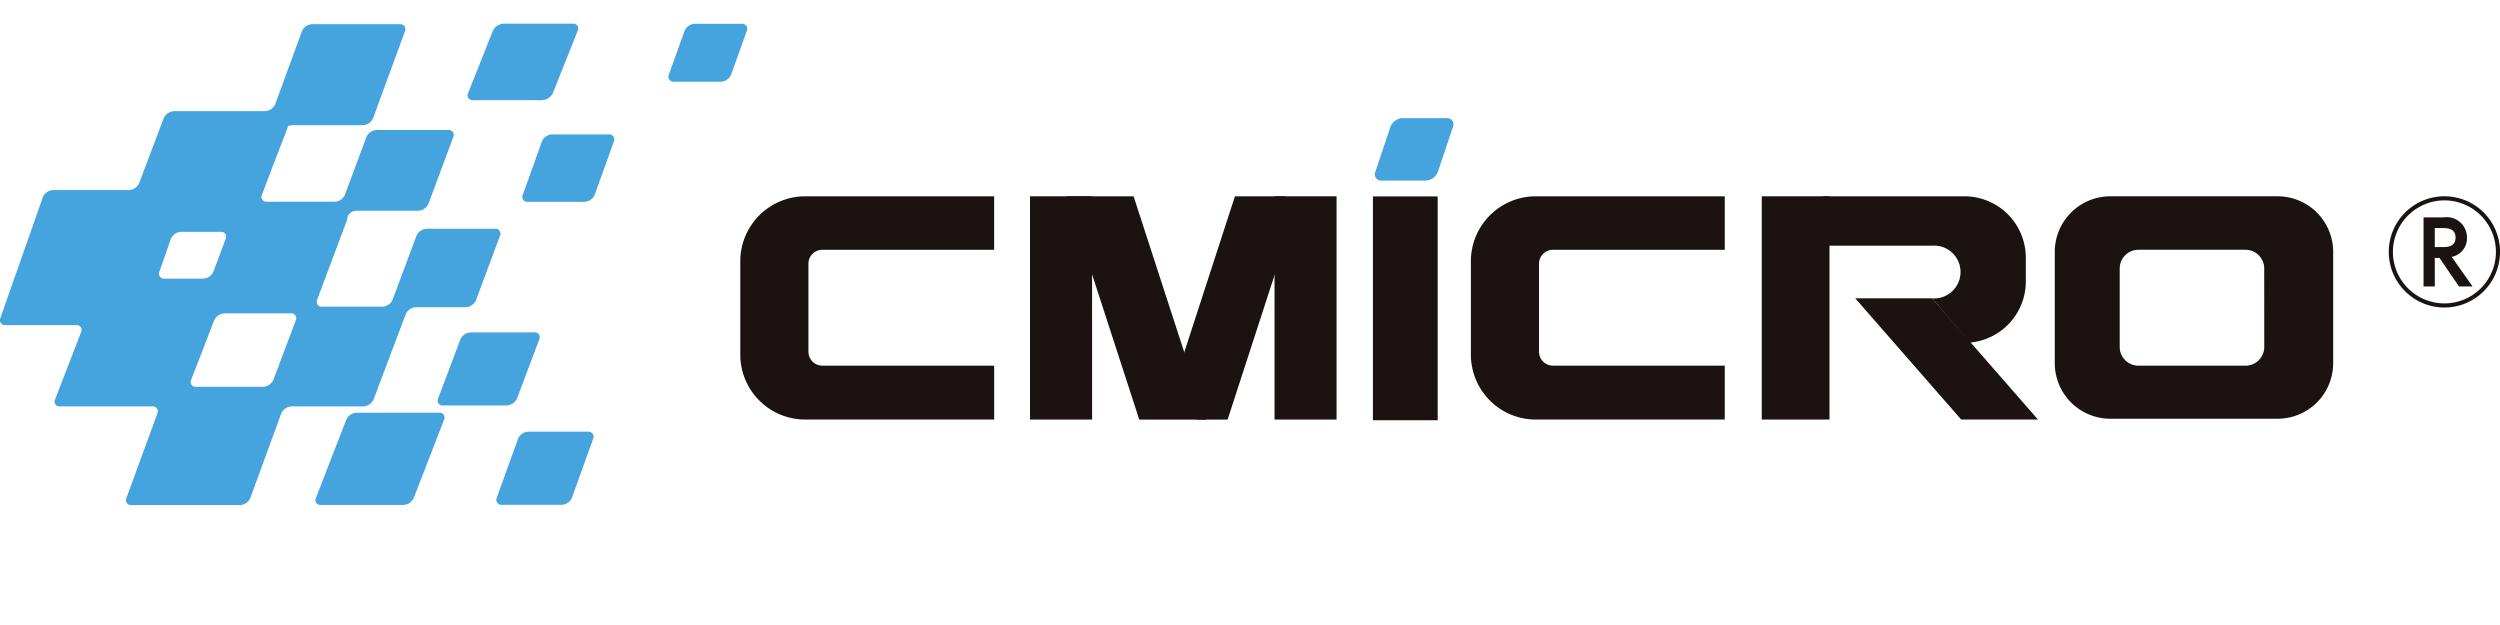<svg xmlns="http://www.w3.org/2000/svg" xmlns:xlink="http://www.w3.org/1999/xlink" width="259.654" height="64.914" viewBox="0 0 259.654 64.914">
  <defs>
    <clipPath id="clip-path">
      <rect id="長方形_16502" data-name="長方形 16502" width="259.654" height="64.914" transform="translate(29 37.543)" fill="#ced4da"/>
    </clipPath>
    <clipPath id="clip-path-2">
      <rect id="長方形_25179" data-name="長方形 25179" width="259.655" height="50" fill="none"/>
    </clipPath>
  </defs>
  <g id="マスクグループ_29" data-name="マスクグループ 29" transform="translate(-29 -37.543)" clip-path="url(#clip-path)">
    <g id="グループ_365650" data-name="グループ 365650" transform="translate(29 40)">
      <g id="グループ_365650-2" data-name="グループ 365650" transform="translate(0 0)" clip-path="url(#clip-path-2)">
        <path id="パス_430040" data-name="パス 430040" d="M65.676,7.194a1.29,1.29,0,0,1-1.109.753H57.378a.512.512,0,0,1-.51-.753L59.431.753A1.291,1.291,0,0,1,60.54,0h7.189a.511.511,0,0,1,.509.753Z" transform="translate(-8.245 0)" fill="#45a3dd"/>
        <path id="パス_430041" data-name="パス 430041" d="M87.722,5.287a1.208,1.208,0,0,1-1.061.748H81.783a.523.523,0,0,1-.525-.748L82.881.763A1.215,1.215,0,0,1,83.944.018h4.879a.523.523,0,0,1,.525.745Z" transform="translate(-11.786 -0.003)" fill="#45a3dd"/>
        <path id="パス_430042" data-name="パス 430042" d="M70.984,19.713a1.212,1.212,0,0,1-1.061.746H64.036a.523.523,0,0,1-.525-.746L65.489,14.2a1.214,1.214,0,0,1,1.062-.748h5.886a.524.524,0,0,1,.526.748Z" transform="translate(-9.211 -1.952)" fill="#45a3dd"/>
        <path id="パス_430043" data-name="パス 430043" d="M61.421,44.358a1.235,1.235,0,0,1-1.074.742H53.742a.512.512,0,0,1-.514-.742l2.3-6.108a1.236,1.236,0,0,1,1.074-.742h6.607a.512.512,0,0,1,.513.742Z" transform="translate(-7.718 -5.443)" fill="#45a3dd"/>
        <path id="パス_430044" data-name="パス 430044" d="M44.317,21.313a1.229,1.229,0,0,0-1.069.742l-2.464,6.607a1.226,1.226,0,0,1-1.069.742H33.462a.513.513,0,0,1-.514-.741L35.8,21.055c.153-.407.267-.741.256-.741a2.192,2.192,0,0,1,.138-.437,1.055,1.055,0,0,1,.953-.44h6.294a1.226,1.226,0,0,0,1.068-.741l2.564-6.9a.515.515,0,0,0-.517-.742H39.117a1.229,1.229,0,0,0-1.068.742l-2.217,5.965a1.228,1.228,0,0,1-1.068.744h-7.04a.511.511,0,0,1-.51-.742l.9-2.378c.154-.408.409-1.075.566-1.48l.946-2.441c.158-.406.279-.739.268-.739s-.005-.038.013-.085a2.27,2.27,0,0,1,.824-.085h6.96a1.217,1.217,0,0,0,1.064-.742l3.3-9a.518.518,0,0,0-.521-.744H32.418a1.222,1.222,0,0,0-1.065.744l-2.76,7.541a1.22,1.22,0,0,1-1.065.743H18.07A1.239,1.239,0,0,0,17,9.836l-2.542,6.72a1.235,1.235,0,0,1-1.072.74H5.5a1.2,1.2,0,0,0-1.053.747L.042,30.575a.527.527,0,0,0,.529.748H7.91a.506.506,0,0,1,.507.738L5.726,39.026a.506.506,0,0,0,.506.737h9.589a.52.52,0,0,1,.52.745l-3.207,8.758a.518.518,0,0,0,.52.744H24.939A1.218,1.218,0,0,0,26,49.266l3.207-8.758a1.22,1.22,0,0,1,1.063-.745h7.466a1.232,1.232,0,0,0,1.071-.741l3.329-8.82a1.234,1.234,0,0,1,1.071-.742h5.167a1.224,1.224,0,0,0,1.068-.742l2.484-6.662a.514.514,0,0,0-.515-.742ZM17.091,26.495a.527.527,0,0,1-.53-.747l1.182-3.367a1.2,1.2,0,0,1,1.054-.746h4.122a.513.513,0,0,1,.515.74L22.17,25.754a1.231,1.231,0,0,1-1.07.741ZM28.4,36.988a1.238,1.238,0,0,1-1.073.741h-6.96a.507.507,0,0,1-.507-.738l2.378-6.153a1.248,1.248,0,0,1,1.078-.739H30.2a.513.513,0,0,1,.514.74Z" transform="translate(0 -0.01)" fill="#45a3dd"/>
        <path id="パス_430045" data-name="パス 430045" d="M68.158,56.42a1.215,1.215,0,0,1-1.062.746H60.878a.523.523,0,0,1-.526-.746l2.2-6.1a1.214,1.214,0,0,1,1.062-.746H69.83a.523.523,0,0,1,.525.746Z" transform="translate(-8.752 -7.194)" fill="#45a3dd"/>
        <path id="パス_430046" data-name="パス 430046" d="M48.54,56.106a1.251,1.251,0,0,1-1.081.739H38.886a.508.508,0,0,1-.507-.739l3.14-8.1a1.251,1.251,0,0,1,1.079-.74h8.574a.508.508,0,0,1,.507.74Z" transform="translate(-5.562 -6.859)" fill="#45a3dd"/>
        <rect id="長方形_25175" data-name="長方形 25175" width="6.726" height="23.247" transform="translate(142.594 17.943)" fill="#1a1311"/>
        <path id="パス_430047" data-name="パス 430047" d="M173.582,17.056a1.433,1.433,0,0,1-1.268.912h-4.573a.653.653,0,0,1-.657-.912l1.565-4.667a1.432,1.432,0,0,1,1.267-.914h4.573a.651.651,0,0,1,.655.914Z" transform="translate(-24.241 -1.665)" fill="#45a3dd"/>
        <rect id="長方形_25176" data-name="長方形 25176" width="6.444" height="23.189" transform="translate(106.981 17.93)" fill="#1a1311"/>
        <rect id="長方形_25177" data-name="長方形 25177" width="6.444" height="23.189" transform="translate(132.374 17.93)" fill="#1a1311"/>
        <path id="パス_430048" data-name="パス 430048" d="M136.544,20.975H129.6l7.533,23.189h6.946Z" transform="translate(-18.808 -3.044)" fill="#1a1311"/>
        <path id="パス_430049" data-name="パス 430049" d="M153.948,20.975h-5.132L141.628,43.1l3.279,1.066h3.149l7.377-22.7Z" transform="translate(-20.554 -3.044)" fill="#1a1311"/>
        <path id="パス_430050" data-name="パス 430050" d="M98.46,26.529h17.846V20.975H96.669a6.749,6.749,0,0,0-6.73,6.73v9.729a6.748,6.748,0,0,0,6.73,6.729h19.637v-5.6H98.46a1.446,1.446,0,0,1-1.443-1.441V27.97a1.447,1.447,0,0,1,1.443-1.441" transform="translate(-13.052 -3.044)" fill="#1a1311" fill-rule="evenodd"/>
        <path id="パス_430051" data-name="パス 430051" d="M187.224,26.529H205.07V20.975H185.43a6.749,6.749,0,0,0-6.728,6.73v9.729a6.748,6.748,0,0,0,6.728,6.729h19.64v-5.6H187.224a1.447,1.447,0,0,1-1.444-1.441V27.97a1.448,1.448,0,0,1,1.444-1.441" transform="translate(-25.934 -3.044)" fill="#1a1311" fill-rule="evenodd"/>
        <path id="パス_430052" data-name="パス 430052" d="M272.8,20.974H255.4a5.774,5.774,0,0,0-5.758,5.758V38.32a5.773,5.773,0,0,0,5.758,5.758H272.8a5.773,5.773,0,0,0,5.758-5.758V26.732a5.775,5.775,0,0,0-5.758-5.758m-1.4,15.654a1.946,1.946,0,0,1-1.941,1.94H258.325a1.945,1.945,0,0,1-1.938-1.94V28.467a1.945,1.945,0,0,1,1.938-1.939h11.129a1.946,1.946,0,0,1,1.941,1.939Z" transform="translate(-36.23 -3.044)" fill="#1a1311" fill-rule="evenodd"/>
        <path id="パス_430053" data-name="パス 430053" d="M237.37,37.938l-3.991-4.565H225.4l11.007,12.59h7.974Z" transform="translate(-32.711 -4.843)" fill="#1a1311"/>
        <rect id="長方形_25178" data-name="長方形 25178" width="7.036" height="23.189" transform="translate(182.979 17.93)" fill="#1a1311"/>
        <path id="パス_430054" data-name="パス 430054" d="M236.192,20.975H221.474l.539,5.129h10.8a2.743,2.743,0,1,1,0,5.47l3.932,4.593a6.375,6.375,0,0,0,5.8-6.327V27.332a6.375,6.375,0,0,0-6.355-6.357" transform="translate(-32.141 -3.044)" fill="#1a1311" fill-rule="evenodd"/>
        <path id="パス_430055" data-name="パス 430055" d="M301.773,26.75A5.776,5.776,0,1,1,296,20.974a5.773,5.773,0,0,1,5.776,5.776m-11.126,0A5.349,5.349,0,1,0,296,21.4a5.356,5.356,0,0,0-5.35,5.349m5.253-3.583a2.1,2.1,0,0,1,2.436,2.1,1.953,1.953,0,0,1-1.584,2l2.17,3.071h-1.414l-2.023-2.96H295v2.96h-1.169V23.168Zm-.086,3.083c.414,0,1.34,0,1.34-.987s-.914-.987-1.34-.987H295V26.25Z" transform="translate(-42.118 -3.044)" fill="#1a1311"/>
      </g>
    </g>
  </g>
</svg>
